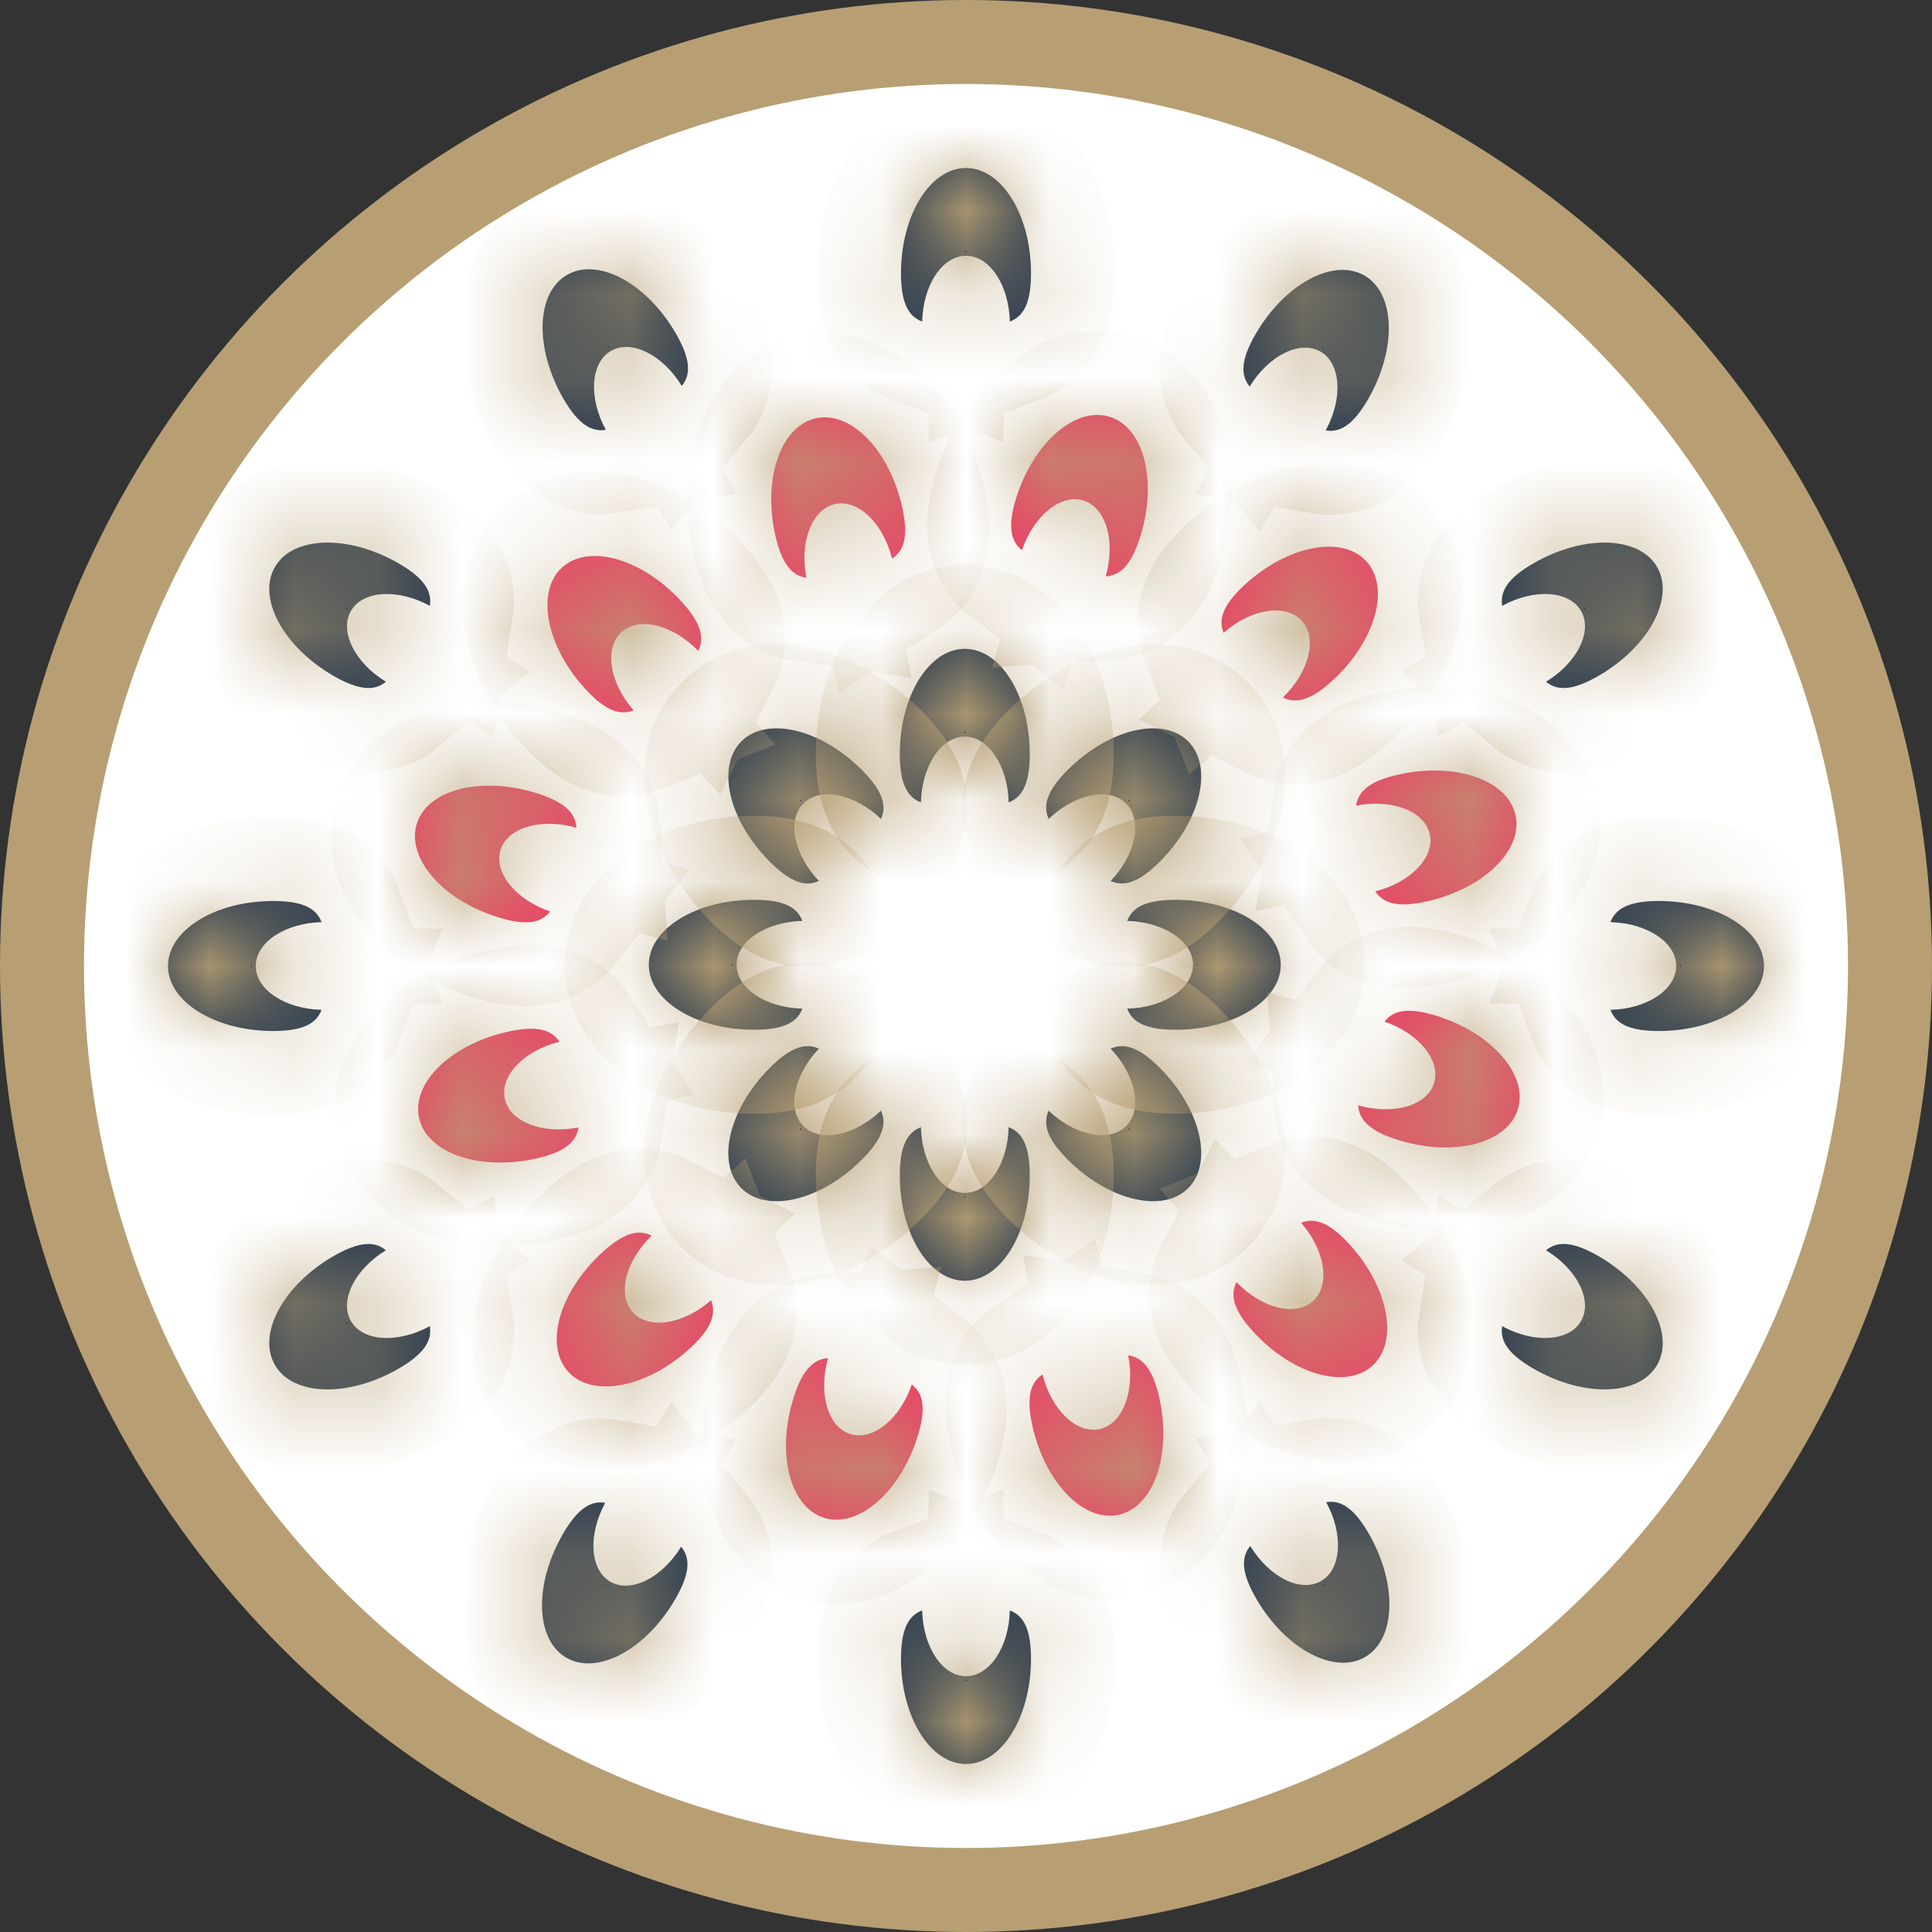 <svg width="23" height="23" viewBox="0 0 23 23" fill="none" xmlns="http://www.w3.org/2000/svg">
<rect x="0" y="0" width="23" height="23" fill="#333333" stroke="none"/>
<circle cx="11.5" cy="11.5" r="11" fill="white" stroke="#B79F73"/>
<mask id="path-2-inside-1_362_2589" fill="white">
<path d="M12.022 19.172C12.011 19.607 11.782 19.955 11.5 19.955C11.218 19.955 10.989 19.607 10.978 19.172C10.823 19.231 10.726 19.379 10.726 19.746C10.726 20.438 11.073 21 11.5 21C11.927 21 12.274 20.438 12.274 19.746C12.274 19.379 12.177 19.231 12.022 19.172Z"/>
<path d="M12.022 3.828C12.011 3.393 11.782 3.045 11.5 3.045C11.218 3.045 10.989 3.393 10.978 3.828C10.823 3.769 10.726 3.621 10.726 3.254C10.726 2.562 11.073 2 11.5 2C11.927 2 12.274 2.562 12.274 3.254C12.274 3.621 12.177 3.769 12.022 3.828Z"/>
<path d="M3.828 12.022C3.393 12.011 3.045 11.782 3.045 11.5C3.045 11.218 3.393 10.989 3.828 10.978C3.769 10.823 3.621 10.726 3.254 10.726C2.562 10.726 2 11.073 2 11.5C2 11.927 2.562 12.274 3.254 12.274C3.621 12.274 3.769 12.177 3.828 12.022Z"/>
<path d="M19.172 12.022C19.607 12.011 19.955 11.782 19.955 11.5C19.955 11.218 19.607 10.989 19.172 10.978C19.231 10.823 19.379 10.726 19.746 10.726C20.438 10.726 21 11.073 21 11.5C21 11.927 20.438 12.274 19.746 12.274C19.379 12.274 19.231 12.177 19.172 12.022Z"/>
<path d="M17.883 7.212C18.266 7.004 18.681 7.029 18.822 7.273C18.963 7.516 18.777 7.889 18.405 8.116C18.533 8.221 18.71 8.23 19.028 8.047C19.628 7.701 19.941 7.12 19.727 6.75C19.514 6.38 18.854 6.361 18.254 6.707C17.937 6.89 17.857 7.049 17.883 7.212Z"/>
<path d="M4.594 14.884C4.223 15.111 4.037 15.483 4.178 15.727C4.319 15.971 4.734 15.996 5.117 15.788C5.143 15.951 5.063 16.11 4.746 16.293C4.146 16.639 3.486 16.62 3.273 16.25C3.059 15.88 3.372 15.299 3.972 14.953C4.29 14.77 4.467 14.779 4.594 14.884Z"/>
<path d="M8.109 18.413C7.882 18.784 7.51 18.971 7.266 18.83C7.022 18.689 6.997 18.273 7.205 17.891C7.042 17.864 6.884 17.945 6.701 18.262C6.354 18.862 6.373 19.521 6.743 19.735C7.113 19.949 7.694 19.635 8.04 19.035C8.224 18.718 8.214 18.541 8.109 18.413Z"/>
<path d="M15.782 5.124C15.99 4.742 15.964 4.327 15.721 4.186C15.477 4.045 15.104 4.231 14.877 4.602C14.773 4.474 14.763 4.297 14.946 3.98C15.293 3.38 15.873 3.067 16.243 3.28C16.613 3.494 16.632 4.154 16.286 4.754C16.103 5.071 15.945 5.151 15.782 5.124Z"/>
<path d="M15.788 17.883C15.996 18.266 15.971 18.681 15.727 18.822C15.483 18.963 15.111 18.777 14.884 18.405C14.779 18.533 14.77 18.71 14.953 19.028C15.299 19.628 15.88 19.941 16.25 19.727C16.62 19.514 16.639 18.854 16.293 18.254C16.11 17.937 15.951 17.857 15.788 17.883Z"/>
<path d="M8.116 4.594C7.889 4.223 7.517 4.037 7.273 4.178C7.029 4.319 7.004 4.734 7.212 5.117C7.049 5.143 6.89 5.063 6.707 4.746C6.361 4.146 6.38 3.486 6.75 3.273C7.12 3.059 7.701 3.372 8.047 3.972C8.23 4.29 8.221 4.467 8.116 4.594Z"/>
<path d="M18.405 14.884C18.777 15.111 18.963 15.483 18.822 15.727C18.681 15.971 18.266 15.996 17.883 15.788C17.857 15.951 17.937 16.11 18.254 16.293C18.854 16.639 19.514 16.62 19.727 16.25C19.941 15.88 19.628 15.299 19.028 14.953C18.71 14.77 18.534 14.779 18.405 14.884Z"/>
<path d="M5.117 7.212C4.734 7.004 4.319 7.029 4.178 7.273C4.037 7.516 4.223 7.889 4.594 8.116C4.467 8.221 4.29 8.23 3.972 8.047C3.372 7.701 3.059 7.12 3.273 6.75C3.486 6.38 4.146 6.361 4.746 6.707C5.063 6.89 5.143 7.049 5.117 7.212Z"/>
<path d="M13.431 16.135C13.515 16.562 13.366 16.951 13.092 17.013C12.817 17.074 12.517 16.785 12.411 16.363C12.273 16.454 12.211 16.62 12.291 16.977C12.442 17.653 12.902 18.126 13.319 18.033C13.736 17.94 13.952 17.316 13.801 16.64C13.721 16.282 13.594 16.159 13.431 16.135Z"/>
<path d="M10.62 6.65C10.514 6.228 10.214 5.939 9.94 6.001C9.665 6.062 9.516 6.451 9.6 6.878C9.437 6.854 9.31 6.731 9.23 6.373C9.079 5.697 9.295 5.073 9.712 4.98C10.129 4.887 10.589 5.36 10.74 6.036C10.82 6.394 10.758 6.56 10.62 6.65Z"/>
<path d="M6.887 13.422C6.46 13.506 6.071 13.357 6.01 13.083C5.948 12.808 6.237 12.508 6.659 12.402C6.569 12.264 6.403 12.202 6.045 12.282C5.369 12.433 4.896 12.893 4.989 13.31C5.082 13.727 5.706 13.943 6.382 13.792C6.74 13.712 6.863 13.585 6.887 13.422Z"/>
<path d="M16.372 10.611C16.794 10.505 17.083 10.205 17.021 9.931C16.96 9.656 16.571 9.507 16.144 9.591C16.168 9.428 16.291 9.301 16.649 9.221C17.325 9.07 17.949 9.286 18.042 9.703C18.135 10.12 17.662 10.58 16.986 10.731C16.628 10.811 16.463 10.749 16.372 10.611Z"/>
<path d="M14.566 7.534C14.894 7.247 15.305 7.181 15.496 7.389C15.686 7.596 15.586 8 15.273 8.303C15.421 8.377 15.596 8.348 15.865 8.1C16.375 7.631 16.555 6.996 16.265 6.681C15.976 6.367 15.329 6.492 14.819 6.961C14.549 7.209 14.505 7.38 14.566 7.534Z"/>
<path d="M7.758 14.71C7.445 15.013 7.345 15.417 7.535 15.624C7.726 15.832 8.137 15.766 8.465 15.479C8.526 15.633 8.482 15.805 8.213 16.052C7.703 16.521 7.055 16.646 6.766 16.332C6.477 16.017 6.656 15.382 7.166 14.913C7.435 14.665 7.61 14.636 7.758 14.71Z"/>
<path d="M10.855 16.482C10.714 16.893 10.391 17.156 10.123 17.072C9.854 16.988 9.739 16.587 9.858 16.169C9.694 16.179 9.557 16.291 9.447 16.641C9.24 17.302 9.402 17.942 9.81 18.069C10.217 18.197 10.716 17.765 10.923 17.104C11.033 16.754 10.985 16.584 10.855 16.482Z"/>
<path d="M13.163 6.862C13.283 6.444 13.168 6.043 12.899 5.959C12.63 5.875 12.307 6.138 12.166 6.549C12.037 6.447 11.989 6.277 12.098 5.927C12.306 5.266 12.804 4.834 13.212 4.962C13.619 5.09 13.782 5.729 13.574 6.39C13.465 6.74 13.328 6.852 13.163 6.862Z"/>
<path d="M15.489 14.557C15.775 14.885 15.841 15.296 15.633 15.487C15.426 15.677 15.022 15.577 14.72 15.264C14.645 15.412 14.675 15.587 14.922 15.856C15.391 16.366 16.026 16.546 16.341 16.256C16.655 15.967 16.53 15.32 16.061 14.809C15.813 14.54 15.642 14.496 15.489 14.557Z"/>
<path d="M8.312 7.749C8.009 7.436 7.605 7.336 7.398 7.526C7.19 7.717 7.256 8.128 7.543 8.456C7.389 8.517 7.218 8.473 6.97 8.204C6.501 7.694 6.376 7.046 6.69 6.757C7.005 6.468 7.64 6.647 8.109 7.157C8.357 7.426 8.386 7.601 8.312 7.749Z"/>
<path d="M16.482 12.162C16.893 12.303 17.156 12.626 17.072 12.895C16.988 13.163 16.587 13.278 16.169 13.159C16.179 13.324 16.291 13.461 16.641 13.57C17.302 13.777 17.942 13.615 18.069 13.207C18.197 12.8 17.765 12.301 17.104 12.094C16.754 11.984 16.584 12.032 16.482 12.162Z"/>
<path d="M6.862 9.854C6.444 9.735 6.043 9.85 5.959 10.118C5.875 10.387 6.138 10.71 6.549 10.851C6.447 10.981 6.277 11.029 5.927 10.919C5.266 10.712 4.834 10.213 4.962 9.806C5.09 9.398 5.729 9.236 6.39 9.443C6.74 9.553 6.852 9.689 6.862 9.854Z"/>
<path d="M12.008 9.552C11.997 9.117 11.767 8.769 11.486 8.769C11.204 8.769 10.975 9.117 10.963 9.552C10.809 9.493 10.712 9.345 10.712 8.978C10.712 8.286 11.058 7.724 11.486 7.724C11.913 7.724 12.259 8.286 12.259 8.978C12.259 9.345 12.162 9.493 12.008 9.552Z"/>
<path d="M12.008 13.419C11.997 13.854 11.767 14.202 11.486 14.202C11.204 14.202 10.975 13.854 10.963 13.419C10.809 13.478 10.712 13.626 10.712 13.993C10.712 14.685 11.058 15.247 11.486 15.247C11.913 15.247 12.259 14.685 12.259 13.993C12.259 13.626 12.162 13.478 12.008 13.419Z"/>
<path d="M13.419 12.008C13.854 11.997 14.202 11.767 14.202 11.486C14.202 11.204 13.854 10.975 13.419 10.963C13.478 10.809 13.626 10.712 13.993 10.712C14.685 10.712 15.247 11.058 15.247 11.486C15.247 11.913 14.685 12.259 13.993 12.259C13.626 12.259 13.478 12.162 13.419 12.008Z"/>
<path d="M9.552 12.008C9.117 11.997 8.769 11.767 8.769 11.486C8.769 11.204 9.117 10.975 9.552 10.963C9.493 10.809 9.345 10.712 8.978 10.712C8.286 10.712 7.724 11.058 7.724 11.486C7.724 11.913 8.286 12.259 8.978 12.259C9.345 12.259 9.493 12.162 9.552 12.008Z"/>
<path d="M12.484 13.222C12.799 13.522 13.207 13.605 13.406 13.406C13.605 13.207 13.522 12.799 13.222 12.484C13.373 12.416 13.546 12.452 13.805 12.711C14.295 13.201 14.447 13.843 14.145 14.145C13.843 14.447 13.201 14.295 12.711 13.805C12.452 13.546 12.416 13.373 12.484 13.222Z"/>
<path d="M9.749 10.488C9.449 10.172 9.366 9.764 9.565 9.565C9.764 9.366 10.172 9.449 10.488 9.749C10.555 9.598 10.519 9.425 10.26 9.166C9.77 8.676 9.128 8.524 8.826 8.826C8.524 9.128 8.676 9.77 9.166 10.26C9.425 10.519 9.598 10.555 9.749 10.488Z"/>
<path d="M9.749 12.484C9.449 12.799 9.366 13.207 9.565 13.406C9.764 13.605 10.172 13.522 10.488 13.222C10.555 13.373 10.519 13.546 10.26 13.805C9.77 14.295 9.128 14.447 8.826 14.145C8.524 13.843 8.676 13.201 9.166 12.711C9.425 12.452 9.598 12.416 9.749 12.484Z"/>
<path d="M12.484 9.749C12.799 9.449 13.207 9.366 13.406 9.565C13.605 9.764 13.522 10.172 13.222 10.488C13.373 10.555 13.546 10.519 13.805 10.26C14.295 9.77 14.447 9.128 14.145 8.826C13.843 8.524 13.201 8.676 12.711 9.166C12.452 9.425 12.416 9.598 12.484 9.749Z"/>
</mask>
<path d="M12.022 19.172C12.011 19.607 11.782 19.955 11.5 19.955C11.218 19.955 10.989 19.607 10.978 19.172C10.823 19.231 10.726 19.379 10.726 19.746C10.726 20.438 11.073 21 11.5 21C11.927 21 12.274 20.438 12.274 19.746C12.274 19.379 12.177 19.231 12.022 19.172Z" fill="#24374E"/>
<path d="M12.022 3.828C12.011 3.393 11.782 3.045 11.5 3.045C11.218 3.045 10.989 3.393 10.978 3.828C10.823 3.769 10.726 3.621 10.726 3.254C10.726 2.562 11.073 2 11.5 2C11.927 2 12.274 2.562 12.274 3.254C12.274 3.621 12.177 3.769 12.022 3.828Z" fill="#24374E"/>
<path d="M3.828 12.022C3.393 12.011 3.045 11.782 3.045 11.5C3.045 11.218 3.393 10.989 3.828 10.978C3.769 10.823 3.621 10.726 3.254 10.726C2.562 10.726 2 11.073 2 11.5C2 11.927 2.562 12.274 3.254 12.274C3.621 12.274 3.769 12.177 3.828 12.022Z" fill="#24374E"/>
<path d="M19.172 12.022C19.607 12.011 19.955 11.782 19.955 11.5C19.955 11.218 19.607 10.989 19.172 10.978C19.231 10.823 19.379 10.726 19.746 10.726C20.438 10.726 21 11.073 21 11.5C21 11.927 20.438 12.274 19.746 12.274C19.379 12.274 19.231 12.177 19.172 12.022Z" fill="#24374E"/>
<path d="M17.883 7.212C18.266 7.004 18.681 7.029 18.822 7.273C18.963 7.516 18.777 7.889 18.405 8.116C18.533 8.221 18.71 8.23 19.028 8.047C19.628 7.701 19.941 7.12 19.727 6.75C19.514 6.38 18.854 6.361 18.254 6.707C17.937 6.89 17.857 7.049 17.883 7.212Z" fill="#24374E"/>
<path d="M4.594 14.884C4.223 15.111 4.037 15.483 4.178 15.727C4.319 15.971 4.734 15.996 5.117 15.788C5.143 15.951 5.063 16.11 4.746 16.293C4.146 16.639 3.486 16.62 3.273 16.25C3.059 15.88 3.372 15.299 3.972 14.953C4.29 14.77 4.467 14.779 4.594 14.884Z" fill="#24374E"/>
<path d="M8.109 18.413C7.882 18.784 7.51 18.971 7.266 18.83C7.022 18.689 6.997 18.273 7.205 17.891C7.042 17.864 6.884 17.945 6.701 18.262C6.354 18.862 6.373 19.521 6.743 19.735C7.113 19.949 7.694 19.635 8.04 19.035C8.224 18.718 8.214 18.541 8.109 18.413Z" fill="#24374E"/>
<path d="M15.782 5.124C15.99 4.742 15.964 4.327 15.721 4.186C15.477 4.045 15.104 4.231 14.877 4.602C14.773 4.474 14.763 4.297 14.946 3.98C15.293 3.38 15.873 3.067 16.243 3.28C16.613 3.494 16.632 4.154 16.286 4.754C16.103 5.071 15.945 5.151 15.782 5.124Z" fill="#24374E"/>
<path d="M15.788 17.883C15.996 18.266 15.971 18.681 15.727 18.822C15.483 18.963 15.111 18.777 14.884 18.405C14.779 18.533 14.77 18.71 14.953 19.028C15.299 19.628 15.88 19.941 16.25 19.727C16.62 19.514 16.639 18.854 16.293 18.254C16.11 17.937 15.951 17.857 15.788 17.883Z" fill="#24374E"/>
<path d="M8.116 4.594C7.889 4.223 7.517 4.037 7.273 4.178C7.029 4.319 7.004 4.734 7.212 5.117C7.049 5.143 6.89 5.063 6.707 4.746C6.361 4.146 6.38 3.486 6.75 3.273C7.12 3.059 7.701 3.372 8.047 3.972C8.23 4.29 8.221 4.467 8.116 4.594Z" fill="#24374E"/>
<path d="M18.405 14.884C18.777 15.111 18.963 15.483 18.822 15.727C18.681 15.971 18.266 15.996 17.883 15.788C17.857 15.951 17.937 16.11 18.254 16.293C18.854 16.639 19.514 16.62 19.727 16.25C19.941 15.88 19.628 15.299 19.028 14.953C18.71 14.77 18.534 14.779 18.405 14.884Z" fill="#24374E"/>
<path d="M5.117 7.212C4.734 7.004 4.319 7.029 4.178 7.273C4.037 7.516 4.223 7.889 4.594 8.116C4.467 8.221 4.29 8.23 3.972 8.047C3.372 7.701 3.059 7.12 3.273 6.75C3.486 6.38 4.146 6.361 4.746 6.707C5.063 6.89 5.143 7.049 5.117 7.212Z" fill="#24374E"/>
<path d="M13.431 16.135C13.515 16.562 13.366 16.951 13.092 17.013C12.817 17.074 12.517 16.785 12.411 16.363C12.273 16.454 12.211 16.62 12.291 16.977C12.442 17.653 12.902 18.126 13.319 18.033C13.736 17.94 13.952 17.316 13.801 16.64C13.721 16.282 13.594 16.159 13.431 16.135Z" fill="#EA4265"/>
<path d="M10.62 6.65C10.514 6.228 10.214 5.939 9.94 6.001C9.665 6.062 9.516 6.451 9.6 6.878C9.437 6.854 9.31 6.731 9.23 6.373C9.079 5.697 9.295 5.073 9.712 4.98C10.129 4.887 10.589 5.36 10.74 6.036C10.82 6.394 10.758 6.56 10.62 6.65Z" fill="#EA4265"/>
<path d="M6.887 13.422C6.46 13.506 6.071 13.357 6.01 13.083C5.948 12.808 6.237 12.508 6.659 12.402C6.569 12.264 6.403 12.202 6.045 12.282C5.369 12.433 4.896 12.893 4.989 13.31C5.082 13.727 5.706 13.943 6.382 13.792C6.74 13.712 6.863 13.585 6.887 13.422Z" fill="#EA4265"/>
<path d="M16.372 10.611C16.794 10.505 17.083 10.205 17.021 9.931C16.96 9.656 16.571 9.507 16.144 9.591C16.168 9.428 16.291 9.301 16.649 9.221C17.325 9.07 17.949 9.286 18.042 9.703C18.135 10.12 17.662 10.58 16.986 10.731C16.628 10.811 16.463 10.749 16.372 10.611Z" fill="#EA4265"/>
<path d="M14.566 7.534C14.894 7.247 15.305 7.181 15.496 7.389C15.686 7.596 15.586 8 15.273 8.303C15.421 8.377 15.596 8.348 15.865 8.1C16.375 7.631 16.555 6.996 16.265 6.681C15.976 6.367 15.329 6.492 14.819 6.961C14.549 7.209 14.505 7.38 14.566 7.534Z" fill="#EA4265"/>
<path d="M7.758 14.71C7.445 15.013 7.345 15.417 7.535 15.624C7.726 15.832 8.137 15.766 8.465 15.479C8.526 15.633 8.482 15.805 8.213 16.052C7.703 16.521 7.055 16.646 6.766 16.332C6.477 16.017 6.656 15.382 7.166 14.913C7.435 14.665 7.61 14.636 7.758 14.71Z" fill="#EA4265"/>
<path d="M10.855 16.482C10.714 16.893 10.391 17.156 10.123 17.072C9.854 16.988 9.739 16.587 9.858 16.169C9.694 16.179 9.557 16.291 9.447 16.641C9.24 17.302 9.402 17.942 9.81 18.069C10.217 18.197 10.716 17.765 10.923 17.104C11.033 16.754 10.985 16.584 10.855 16.482Z" fill="#EA4265"/>
<path d="M13.163 6.862C13.283 6.444 13.168 6.043 12.899 5.959C12.63 5.875 12.307 6.138 12.166 6.549C12.037 6.447 11.989 6.277 12.098 5.927C12.306 5.266 12.804 4.834 13.212 4.962C13.619 5.09 13.782 5.729 13.574 6.39C13.465 6.74 13.328 6.852 13.163 6.862Z" fill="#EA4265"/>
<path d="M15.489 14.557C15.775 14.885 15.841 15.296 15.633 15.487C15.426 15.677 15.022 15.577 14.72 15.264C14.645 15.412 14.675 15.587 14.922 15.856C15.391 16.366 16.026 16.546 16.341 16.256C16.655 15.967 16.53 15.32 16.061 14.809C15.813 14.54 15.642 14.496 15.489 14.557Z" fill="#EA4265"/>
<path d="M8.312 7.749C8.009 7.436 7.605 7.336 7.398 7.526C7.19 7.717 7.256 8.128 7.543 8.456C7.389 8.517 7.218 8.473 6.97 8.204C6.501 7.694 6.376 7.046 6.69 6.757C7.005 6.468 7.64 6.647 8.109 7.157C8.357 7.426 8.386 7.601 8.312 7.749Z" fill="#EA4265"/>
<path d="M16.482 12.162C16.893 12.303 17.156 12.626 17.072 12.895C16.988 13.163 16.587 13.278 16.169 13.159C16.179 13.324 16.291 13.461 16.641 13.57C17.302 13.777 17.942 13.615 18.069 13.207C18.197 12.8 17.765 12.301 17.104 12.094C16.754 11.984 16.584 12.032 16.482 12.162Z" fill="#EA4265"/>
<path d="M6.862 9.854C6.444 9.735 6.043 9.85 5.959 10.118C5.875 10.387 6.138 10.71 6.549 10.851C6.447 10.981 6.277 11.029 5.927 10.919C5.266 10.712 4.834 10.213 4.962 9.806C5.09 9.398 5.729 9.236 6.39 9.443C6.74 9.553 6.852 9.689 6.862 9.854Z" fill="#EA4265"/>
<path d="M12.008 9.552C11.997 9.117 11.767 8.769 11.486 8.769C11.204 8.769 10.975 9.117 10.963 9.552C10.809 9.493 10.712 9.345 10.712 8.978C10.712 8.286 11.058 7.724 11.486 7.724C11.913 7.724 12.259 8.286 12.259 8.978C12.259 9.345 12.162 9.493 12.008 9.552Z" fill="#24374E"/>
<path d="M12.008 13.419C11.997 13.854 11.767 14.202 11.486 14.202C11.204 14.202 10.975 13.854 10.963 13.419C10.809 13.478 10.712 13.626 10.712 13.993C10.712 14.685 11.058 15.247 11.486 15.247C11.913 15.247 12.259 14.685 12.259 13.993C12.259 13.626 12.162 13.478 12.008 13.419Z" fill="#24374E"/>
<path d="M13.419 12.008C13.854 11.997 14.202 11.767 14.202 11.486C14.202 11.204 13.854 10.975 13.419 10.963C13.478 10.809 13.626 10.712 13.993 10.712C14.685 10.712 15.247 11.058 15.247 11.486C15.247 11.913 14.685 12.259 13.993 12.259C13.626 12.259 13.478 12.162 13.419 12.008Z" fill="#24374E"/>
<path d="M9.552 12.008C9.117 11.997 8.769 11.767 8.769 11.486C8.769 11.204 9.117 10.975 9.552 10.963C9.493 10.809 9.345 10.712 8.978 10.712C8.286 10.712 7.724 11.058 7.724 11.486C7.724 11.913 8.286 12.259 8.978 12.259C9.345 12.259 9.493 12.162 9.552 12.008Z" fill="#24374E"/>
<path d="M12.484 13.222C12.799 13.522 13.207 13.605 13.406 13.406C13.605 13.207 13.522 12.799 13.222 12.484C13.373 12.416 13.546 12.452 13.805 12.711C14.295 13.201 14.447 13.843 14.145 14.145C13.843 14.447 13.201 14.295 12.711 13.805C12.452 13.546 12.416 13.373 12.484 13.222Z" fill="#24374E"/>
<path d="M9.749 10.488C9.449 10.172 9.366 9.764 9.565 9.565C9.764 9.366 10.172 9.449 10.488 9.749C10.555 9.598 10.519 9.425 10.26 9.166C9.77 8.676 9.128 8.524 8.826 8.826C8.524 9.128 8.676 9.77 9.166 10.26C9.425 10.519 9.598 10.555 9.749 10.488Z" fill="#24374E"/>
<path d="M9.749 12.484C9.449 12.799 9.366 13.207 9.565 13.406C9.764 13.605 10.172 13.522 10.488 13.222C10.555 13.373 10.519 13.546 10.26 13.805C9.77 14.295 9.128 14.447 8.826 14.145C8.524 13.843 8.676 13.201 9.166 12.711C9.425 12.452 9.598 12.416 9.749 12.484Z" fill="#24374E"/>
<path d="M12.484 9.749C12.799 9.449 13.207 9.366 13.406 9.565C13.605 9.764 13.522 10.172 13.222 10.488C13.373 10.555 13.546 10.519 13.805 10.26C14.295 9.77 14.447 9.128 14.145 8.826C13.843 8.524 13.201 8.676 12.711 9.166C12.452 9.425 12.416 9.598 12.484 9.749Z" fill="#24374E"/>
<path d="M12.022 19.172C12.011 19.607 11.782 19.955 11.5 19.955C11.218 19.955 10.989 19.607 10.978 19.172C10.823 19.231 10.726 19.379 10.726 19.746C10.726 20.438 11.073 21 11.5 21C11.927 21 12.274 20.438 12.274 19.746C12.274 19.379 12.177 19.231 12.022 19.172Z" stroke="#B79F73" stroke-width="2" mask="url(#path-2-inside-1_362_2589)"/>
<path d="M12.022 3.828C12.011 3.393 11.782 3.045 11.5 3.045C11.218 3.045 10.989 3.393 10.978 3.828C10.823 3.769 10.726 3.621 10.726 3.254C10.726 2.562 11.073 2 11.5 2C11.927 2 12.274 2.562 12.274 3.254C12.274 3.621 12.177 3.769 12.022 3.828Z" stroke="#B79F73" stroke-width="2" mask="url(#path-2-inside-1_362_2589)"/>
<path d="M3.828 12.022C3.393 12.011 3.045 11.782 3.045 11.5C3.045 11.218 3.393 10.989 3.828 10.978C3.769 10.823 3.621 10.726 3.254 10.726C2.562 10.726 2 11.073 2 11.5C2 11.927 2.562 12.274 3.254 12.274C3.621 12.274 3.769 12.177 3.828 12.022Z" stroke="#B79F73" stroke-width="2" mask="url(#path-2-inside-1_362_2589)"/>
<path d="M19.172 12.022C19.607 12.011 19.955 11.782 19.955 11.5C19.955 11.218 19.607 10.989 19.172 10.978C19.231 10.823 19.379 10.726 19.746 10.726C20.438 10.726 21 11.073 21 11.5C21 11.927 20.438 12.274 19.746 12.274C19.379 12.274 19.231 12.177 19.172 12.022Z" stroke="#B79F73" stroke-width="2" mask="url(#path-2-inside-1_362_2589)"/>
<path d="M17.883 7.212C18.266 7.004 18.681 7.029 18.822 7.273C18.963 7.516 18.777 7.889 18.405 8.116C18.533 8.221 18.71 8.23 19.028 8.047C19.628 7.701 19.941 7.12 19.727 6.75C19.514 6.38 18.854 6.361 18.254 6.707C17.937 6.89 17.857 7.049 17.883 7.212Z" stroke="#B79F73" stroke-width="2" mask="url(#path-2-inside-1_362_2589)"/>
<path d="M4.594 14.884C4.223 15.111 4.037 15.483 4.178 15.727C4.319 15.971 4.734 15.996 5.117 15.788C5.143 15.951 5.063 16.11 4.746 16.293C4.146 16.639 3.486 16.62 3.273 16.25C3.059 15.88 3.372 15.299 3.972 14.953C4.29 14.77 4.467 14.779 4.594 14.884Z" stroke="#B79F73" stroke-width="2" mask="url(#path-2-inside-1_362_2589)"/>
<path d="M8.109 18.413C7.882 18.784 7.51 18.971 7.266 18.83C7.022 18.689 6.997 18.273 7.205 17.891C7.042 17.864 6.884 17.945 6.701 18.262C6.354 18.862 6.373 19.521 6.743 19.735C7.113 19.949 7.694 19.635 8.04 19.035C8.224 18.718 8.214 18.541 8.109 18.413Z" stroke="#B79F73" stroke-width="2" mask="url(#path-2-inside-1_362_2589)"/>
<path d="M15.782 5.124C15.99 4.742 15.964 4.327 15.721 4.186C15.477 4.045 15.104 4.231 14.877 4.602C14.773 4.474 14.763 4.297 14.946 3.98C15.293 3.38 15.873 3.067 16.243 3.28C16.613 3.494 16.632 4.154 16.286 4.754C16.103 5.071 15.945 5.151 15.782 5.124Z" stroke="#B79F73" stroke-width="2" mask="url(#path-2-inside-1_362_2589)"/>
<path d="M15.788 17.883C15.996 18.266 15.971 18.681 15.727 18.822C15.483 18.963 15.111 18.777 14.884 18.405C14.779 18.533 14.77 18.71 14.953 19.028C15.299 19.628 15.88 19.941 16.25 19.727C16.62 19.514 16.639 18.854 16.293 18.254C16.11 17.937 15.951 17.857 15.788 17.883Z" stroke="#B79F73" stroke-width="2" mask="url(#path-2-inside-1_362_2589)"/>
<path d="M8.116 4.594C7.889 4.223 7.517 4.037 7.273 4.178C7.029 4.319 7.004 4.734 7.212 5.117C7.049 5.143 6.89 5.063 6.707 4.746C6.361 4.146 6.38 3.486 6.75 3.273C7.12 3.059 7.701 3.372 8.047 3.972C8.23 4.29 8.221 4.467 8.116 4.594Z" stroke="#B79F73" stroke-width="2" mask="url(#path-2-inside-1_362_2589)"/>
<path d="M18.405 14.884C18.777 15.111 18.963 15.483 18.822 15.727C18.681 15.971 18.266 15.996 17.883 15.788C17.857 15.951 17.937 16.11 18.254 16.293C18.854 16.639 19.514 16.62 19.727 16.25C19.941 15.88 19.628 15.299 19.028 14.953C18.71 14.77 18.534 14.779 18.405 14.884Z" stroke="#B79F73" stroke-width="2" mask="url(#path-2-inside-1_362_2589)"/>
<path d="M5.117 7.212C4.734 7.004 4.319 7.029 4.178 7.273C4.037 7.516 4.223 7.889 4.594 8.116C4.467 8.221 4.29 8.23 3.972 8.047C3.372 7.701 3.059 7.12 3.273 6.75C3.486 6.38 4.146 6.361 4.746 6.707C5.063 6.89 5.143 7.049 5.117 7.212Z" stroke="#B79F73" stroke-width="2" mask="url(#path-2-inside-1_362_2589)"/>
<path d="M13.431 16.135C13.515 16.562 13.366 16.951 13.092 17.013C12.817 17.074 12.517 16.785 12.411 16.363C12.273 16.454 12.211 16.62 12.291 16.977C12.442 17.653 12.902 18.126 13.319 18.033C13.736 17.94 13.952 17.316 13.801 16.64C13.721 16.282 13.594 16.159 13.431 16.135Z" stroke="#B79F73" stroke-width="2" mask="url(#path-2-inside-1_362_2589)"/>
<path d="M10.62 6.65C10.514 6.228 10.214 5.939 9.94 6.001C9.665 6.062 9.516 6.451 9.6 6.878C9.437 6.854 9.31 6.731 9.23 6.373C9.079 5.697 9.295 5.073 9.712 4.98C10.129 4.887 10.589 5.36 10.74 6.036C10.82 6.394 10.758 6.56 10.62 6.65Z" stroke="#B79F73" stroke-width="2" mask="url(#path-2-inside-1_362_2589)"/>
<path d="M6.887 13.422C6.46 13.506 6.071 13.357 6.01 13.083C5.948 12.808 6.237 12.508 6.659 12.402C6.569 12.264 6.403 12.202 6.045 12.282C5.369 12.433 4.896 12.893 4.989 13.31C5.082 13.727 5.706 13.943 6.382 13.792C6.74 13.712 6.863 13.585 6.887 13.422Z" stroke="#B79F73" stroke-width="2" mask="url(#path-2-inside-1_362_2589)"/>
<path d="M16.372 10.611C16.794 10.505 17.083 10.205 17.021 9.931C16.96 9.656 16.571 9.507 16.144 9.591C16.168 9.428 16.291 9.301 16.649 9.221C17.325 9.07 17.949 9.286 18.042 9.703C18.135 10.12 17.662 10.58 16.986 10.731C16.628 10.811 16.463 10.749 16.372 10.611Z" stroke="#B79F73" stroke-width="2" mask="url(#path-2-inside-1_362_2589)"/>
<path d="M14.566 7.534C14.894 7.247 15.305 7.181 15.496 7.389C15.686 7.596 15.586 8 15.273 8.303C15.421 8.377 15.596 8.348 15.865 8.1C16.375 7.631 16.555 6.996 16.265 6.681C15.976 6.367 15.329 6.492 14.819 6.961C14.549 7.209 14.505 7.38 14.566 7.534Z" stroke="#B79F73" stroke-width="2" mask="url(#path-2-inside-1_362_2589)"/>
<path d="M7.758 14.71C7.445 15.013 7.345 15.417 7.535 15.624C7.726 15.832 8.137 15.766 8.465 15.479C8.526 15.633 8.482 15.805 8.213 16.052C7.703 16.521 7.055 16.646 6.766 16.332C6.477 16.017 6.656 15.382 7.166 14.913C7.435 14.665 7.61 14.636 7.758 14.71Z" stroke="#B79F73" stroke-width="2" mask="url(#path-2-inside-1_362_2589)"/>
<path d="M10.855 16.482C10.714 16.893 10.391 17.156 10.123 17.072C9.854 16.988 9.739 16.587 9.858 16.169C9.694 16.179 9.557 16.291 9.447 16.641C9.24 17.302 9.402 17.942 9.81 18.069C10.217 18.197 10.716 17.765 10.923 17.104C11.033 16.754 10.985 16.584 10.855 16.482Z" stroke="#B79F73" stroke-width="2" mask="url(#path-2-inside-1_362_2589)"/>
<path d="M13.163 6.862C13.283 6.444 13.168 6.043 12.899 5.959C12.63 5.875 12.307 6.138 12.166 6.549C12.037 6.447 11.989 6.277 12.098 5.927C12.306 5.266 12.804 4.834 13.212 4.962C13.619 5.09 13.782 5.729 13.574 6.39C13.465 6.74 13.328 6.852 13.163 6.862Z" stroke="#B79F73" stroke-width="2" mask="url(#path-2-inside-1_362_2589)"/>
<path d="M15.489 14.557C15.775 14.885 15.841 15.296 15.633 15.487C15.426 15.677 15.022 15.577 14.72 15.264C14.645 15.412 14.675 15.587 14.922 15.856C15.391 16.366 16.026 16.546 16.341 16.256C16.655 15.967 16.53 15.32 16.061 14.809C15.813 14.54 15.642 14.496 15.489 14.557Z" stroke="#B79F73" stroke-width="2" mask="url(#path-2-inside-1_362_2589)"/>
<path d="M8.312 7.749C8.009 7.436 7.605 7.336 7.398 7.526C7.19 7.717 7.256 8.128 7.543 8.456C7.389 8.517 7.218 8.473 6.97 8.204C6.501 7.694 6.376 7.046 6.69 6.757C7.005 6.468 7.64 6.647 8.109 7.157C8.357 7.426 8.386 7.601 8.312 7.749Z" stroke="#B79F73" stroke-width="2" mask="url(#path-2-inside-1_362_2589)"/>
<path d="M16.482 12.162C16.893 12.303 17.156 12.626 17.072 12.895C16.988 13.163 16.587 13.278 16.169 13.159C16.179 13.324 16.291 13.461 16.641 13.57C17.302 13.777 17.942 13.615 18.069 13.207C18.197 12.8 17.765 12.301 17.104 12.094C16.754 11.984 16.584 12.032 16.482 12.162Z" stroke="#B79F73" stroke-width="2" mask="url(#path-2-inside-1_362_2589)"/>
<path d="M6.862 9.854C6.444 9.735 6.043 9.85 5.959 10.118C5.875 10.387 6.138 10.71 6.549 10.851C6.447 10.981 6.277 11.029 5.927 10.919C5.266 10.712 4.834 10.213 4.962 9.806C5.09 9.398 5.729 9.236 6.39 9.443C6.74 9.553 6.852 9.689 6.862 9.854Z" stroke="#B79F73" stroke-width="2" mask="url(#path-2-inside-1_362_2589)"/>
<path d="M12.008 9.552C11.997 9.117 11.767 8.769 11.486 8.769C11.204 8.769 10.975 9.117 10.963 9.552C10.809 9.493 10.712 9.345 10.712 8.978C10.712 8.286 11.058 7.724 11.486 7.724C11.913 7.724 12.259 8.286 12.259 8.978C12.259 9.345 12.162 9.493 12.008 9.552Z" stroke="#B79F73" stroke-width="2" mask="url(#path-2-inside-1_362_2589)"/>
<path d="M12.008 13.419C11.997 13.854 11.767 14.202 11.486 14.202C11.204 14.202 10.975 13.854 10.963 13.419C10.809 13.478 10.712 13.626 10.712 13.993C10.712 14.685 11.058 15.247 11.486 15.247C11.913 15.247 12.259 14.685 12.259 13.993C12.259 13.626 12.162 13.478 12.008 13.419Z" stroke="#B79F73" stroke-width="2" mask="url(#path-2-inside-1_362_2589)"/>
<path d="M13.419 12.008C13.854 11.997 14.202 11.767 14.202 11.486C14.202 11.204 13.854 10.975 13.419 10.963C13.478 10.809 13.626 10.712 13.993 10.712C14.685 10.712 15.247 11.058 15.247 11.486C15.247 11.913 14.685 12.259 13.993 12.259C13.626 12.259 13.478 12.162 13.419 12.008Z" stroke="#B79F73" stroke-width="2" mask="url(#path-2-inside-1_362_2589)"/>
<path d="M9.552 12.008C9.117 11.997 8.769 11.767 8.769 11.486C8.769 11.204 9.117 10.975 9.552 10.963C9.493 10.809 9.345 10.712 8.978 10.712C8.286 10.712 7.724 11.058 7.724 11.486C7.724 11.913 8.286 12.259 8.978 12.259C9.345 12.259 9.493 12.162 9.552 12.008Z" stroke="#B79F73" stroke-width="2" mask="url(#path-2-inside-1_362_2589)"/>
<path d="M12.484 13.222C12.799 13.522 13.207 13.605 13.406 13.406C13.605 13.207 13.522 12.799 13.222 12.484C13.373 12.416 13.546 12.452 13.805 12.711C14.295 13.201 14.447 13.843 14.145 14.145C13.843 14.447 13.201 14.295 12.711 13.805C12.452 13.546 12.416 13.373 12.484 13.222Z" stroke="#B79F73" stroke-width="2" mask="url(#path-2-inside-1_362_2589)"/>
<path d="M9.749 10.488C9.449 10.172 9.366 9.764 9.565 9.565C9.764 9.366 10.172 9.449 10.488 9.749C10.555 9.598 10.519 9.425 10.26 9.166C9.77 8.676 9.128 8.524 8.826 8.826C8.524 9.128 8.676 9.77 9.166 10.26C9.425 10.519 9.598 10.555 9.749 10.488Z" stroke="#B79F73" stroke-width="2" mask="url(#path-2-inside-1_362_2589)"/>
<path d="M9.749 12.484C9.449 12.799 9.366 13.207 9.565 13.406C9.764 13.605 10.172 13.522 10.488 13.222C10.555 13.373 10.519 13.546 10.26 13.805C9.77 14.295 9.128 14.447 8.826 14.145C8.524 13.843 8.676 13.201 9.166 12.711C9.425 12.452 9.598 12.416 9.749 12.484Z" stroke="#B79F73" stroke-width="2" mask="url(#path-2-inside-1_362_2589)"/>
<path d="M12.484 9.749C12.799 9.449 13.207 9.366 13.406 9.565C13.605 9.764 13.522 10.172 13.222 10.488C13.373 10.555 13.546 10.519 13.805 10.26C14.295 9.77 14.447 9.128 14.145 8.826C13.843 8.524 13.201 8.676 12.711 9.166C12.452 9.425 12.416 9.598 12.484 9.749Z" stroke="#B79F73" stroke-width="2" mask="url(#path-2-inside-1_362_2589)"/>
</svg>
